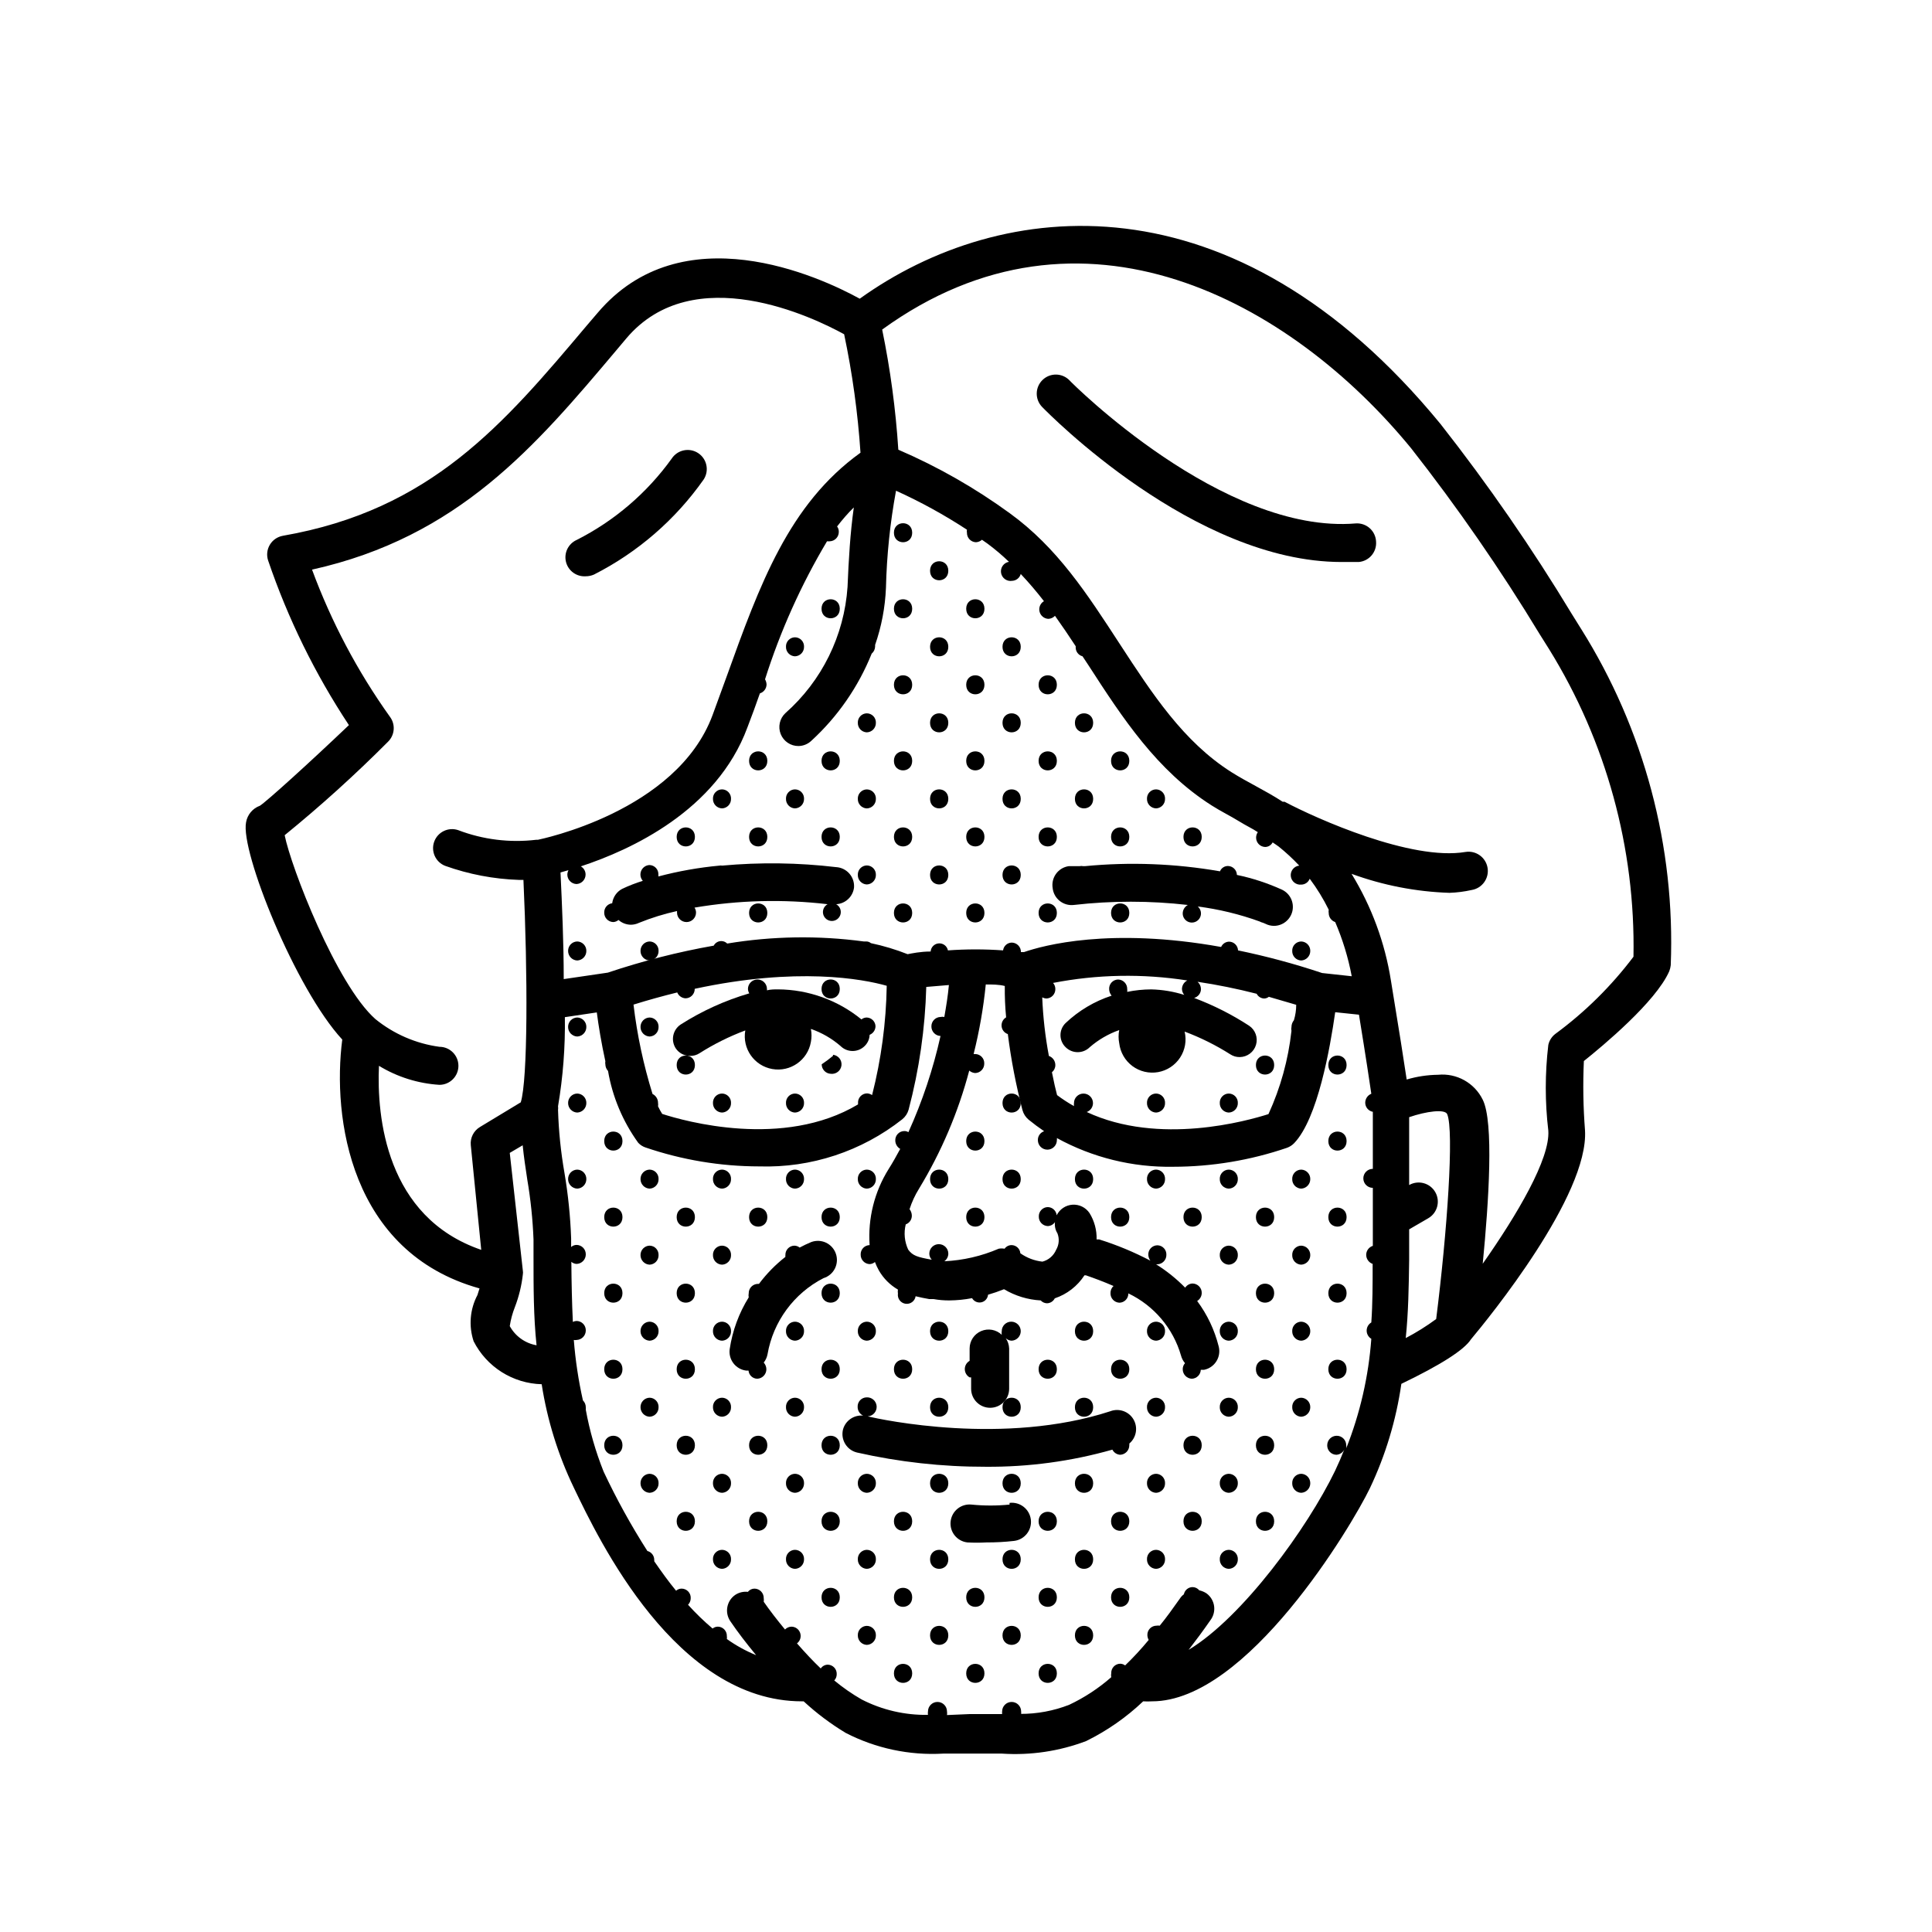 <?xml version="1.0" encoding="UTF-8"?>
<!-- Uploaded to: ICON Repo, www.svgrepo.com, Generator: ICON Repo Mixer Tools -->
<svg fill="#000000" width="800px" height="800px" version="1.1" viewBox="144 144 512 512" xmlns="http://www.w3.org/2000/svg">
 <g>
  <path d="m488.82 398.54c1.352-0.055 2.418-1.168 2.418-2.519 0.012-0.656-0.234-1.289-0.688-1.762-0.453-0.473-1.074-0.746-1.73-0.758-0.652 0.012-1.27 0.285-1.715 0.762-0.445 0.473-0.68 1.105-0.652 1.758-0.031 1.344 1.023 2.465 2.367 2.519z"/>
  <path d="m500.86 426.25c0 3.359-4.836 3.359-4.836 0s4.836-3.359 4.836 0"/>
  <path d="m500.86 446.4c0 3.359-4.836 3.359-4.836 0 0-3.359 4.836-3.359 4.836 0"/>
  <path d="m488.82 459c1.352-0.055 2.418-1.168 2.418-2.519 0.012-0.656-0.234-1.289-0.688-1.762s-1.074-0.746-1.73-0.758c-0.652 0.012-1.27 0.285-1.715 0.762-0.445 0.473-0.68 1.105-0.652 1.758-0.031 1.344 1.023 2.465 2.367 2.519z"/>
  <path d="m500.86 466.55c0 3.359-4.836 3.359-4.836 0s4.836-3.359 4.836 0"/>
  <path d="m488.82 479.15c1.352-0.055 2.418-1.168 2.418-2.519 0.012-0.656-0.234-1.289-0.688-1.762-0.453-0.473-1.074-0.746-1.73-0.758-0.652 0.012-1.27 0.285-1.715 0.762-0.445 0.473-0.68 1.105-0.652 1.758-0.031 1.344 1.023 2.465 2.367 2.519z"/>
  <path d="m500.86 486.7c0 3.359-4.836 3.359-4.836 0s4.836-3.359 4.836 0"/>
  <path d="m488.82 499.3c1.352-0.055 2.418-1.168 2.418-2.519 0.012-0.656-0.234-1.289-0.688-1.762-0.453-0.473-1.074-0.746-1.73-0.758-0.652 0.012-1.27 0.285-1.715 0.762-0.445 0.473-0.68 1.105-0.652 1.758-0.031 1.344 1.023 2.465 2.367 2.519z"/>
  <path d="m500.86 506.86c0 3.359-4.836 3.359-4.836 0s4.836-3.359 4.836 0"/>
  <path d="m488.82 519.45c1.352-0.055 2.418-1.168 2.418-2.519 0.012-0.656-0.234-1.289-0.688-1.762s-1.074-0.746-1.73-0.758c-0.652 0.012-1.27 0.285-1.715 0.762-0.445 0.473-0.68 1.105-0.652 1.758-0.031 1.344 1.023 2.465 2.367 2.519z"/>
  <path d="m488.82 539.61c1.352-0.055 2.418-1.168 2.418-2.519 0.012-0.656-0.234-1.289-0.688-1.762-0.453-0.473-1.074-0.746-1.73-0.758-0.652 0.012-1.27 0.289-1.715 0.762-0.445 0.473-0.68 1.105-0.652 1.758-0.031 1.344 1.023 2.465 2.367 2.519z"/>
  <path d="m481.67 426.25c0 3.359-4.84 3.359-4.84 0s4.84-3.359 4.84 0"/>
  <path d="m469.62 433.8c-0.652 0.012-1.27 0.285-1.715 0.762-0.445 0.473-0.68 1.105-0.652 1.758-0.027 1.344 1.023 2.465 2.367 2.519 0.656-0.016 1.277-0.289 1.73-0.762 0.453-0.473 0.703-1.105 0.688-1.758 0.027-0.66-0.215-1.301-0.672-1.777-0.457-0.477-1.086-0.742-1.746-0.742z"/>
  <path d="m469.62 459c0.656-0.016 1.277-0.289 1.73-0.762s0.703-1.105 0.688-1.758c0.027-0.66-0.215-1.301-0.672-1.777-0.457-0.477-1.086-0.742-1.746-0.742-0.652 0.012-1.27 0.285-1.715 0.762-0.445 0.473-0.68 1.105-0.652 1.758-0.027 1.344 1.023 2.465 2.367 2.519z"/>
  <path d="m481.67 466.55c0 3.359-4.84 3.359-4.84 0s4.84-3.359 4.84 0"/>
  <path d="m469.62 479.15c0.656-0.016 1.277-0.289 1.73-0.762 0.453-0.473 0.703-1.105 0.688-1.758 0.027-0.66-0.215-1.301-0.672-1.777-0.457-0.477-1.086-0.742-1.746-0.742-0.652 0.012-1.27 0.285-1.715 0.762-0.445 0.473-0.68 1.105-0.652 1.758-0.027 1.344 1.023 2.465 2.367 2.519z"/>
  <path d="m481.67 486.7c0 3.359-4.84 3.359-4.84 0s4.84-3.359 4.84 0"/>
  <path d="m469.62 499.3c0.656-0.016 1.277-0.289 1.73-0.762 0.453-0.469 0.703-1.105 0.688-1.758 0.027-0.66-0.215-1.301-0.672-1.777-0.457-0.477-1.086-0.742-1.746-0.742-0.652 0.012-1.27 0.285-1.715 0.762-0.445 0.473-0.68 1.105-0.652 1.758-0.027 1.344 1.023 2.465 2.367 2.519z"/>
  <path d="m481.67 506.86c0 3.359-4.84 3.359-4.84 0s4.84-3.359 4.84 0"/>
  <path d="m469.62 519.45c0.656-0.016 1.277-0.289 1.73-0.762 0.453-0.469 0.703-1.105 0.688-1.758 0.027-0.66-0.215-1.301-0.672-1.777-0.457-0.473-1.086-0.742-1.746-0.742-0.652 0.012-1.27 0.285-1.715 0.762-0.445 0.473-0.68 1.105-0.652 1.758-0.027 1.344 1.023 2.465 2.367 2.519z"/>
  <path d="m481.67 527.01c0 3.359-4.84 3.359-4.84 0 0-3.359 4.84-3.359 4.84 0"/>
  <path d="m469.62 539.61c0.656-0.016 1.277-0.289 1.73-0.762 0.453-0.469 0.703-1.105 0.688-1.758 0.027-0.66-0.215-1.301-0.672-1.777-0.457-0.473-1.086-0.742-1.746-0.742-0.652 0.012-1.27 0.289-1.715 0.762-0.445 0.473-0.68 1.105-0.652 1.758-0.027 1.344 1.023 2.465 2.367 2.519z"/>
  <path d="m481.67 547.16c0 3.359-4.84 3.359-4.84 0s4.84-3.359 4.84 0"/>
  <path d="m469.62 559.76c0.656-0.016 1.277-0.289 1.73-0.762 0.453-0.469 0.703-1.105 0.688-1.758 0.027-0.66-0.215-1.301-0.672-1.777-0.457-0.473-1.086-0.742-1.746-0.742-0.652 0.012-1.27 0.289-1.715 0.762-0.445 0.473-0.68 1.105-0.652 1.758-0.027 1.344 1.023 2.465 2.367 2.519z"/>
  <path d="m462.47 365.79c0 3.359-4.84 3.359-4.84 0 0-3.359 4.84-3.359 4.84 0"/>
  <path d="m450.38 433.8c-0.66 0-1.289 0.266-1.746 0.742-0.457 0.477-0.699 1.117-0.672 1.777-0.012 0.652 0.234 1.285 0.688 1.758 0.453 0.473 1.078 0.746 1.73 0.762 1.344-0.055 2.398-1.176 2.367-2.519 0.027-0.652-0.207-1.285-0.652-1.758-0.445-0.477-1.062-0.75-1.715-0.762z"/>
  <path d="m450.38 453.96c-0.66 0-1.289 0.266-1.746 0.742-0.457 0.477-0.699 1.117-0.672 1.777-0.012 0.652 0.234 1.285 0.688 1.758 0.453 0.473 1.078 0.746 1.73 0.762 1.344-0.055 2.398-1.176 2.367-2.519 0.027-0.652-0.207-1.285-0.652-1.758-0.445-0.477-1.062-0.75-1.715-0.762z"/>
  <path d="m462.47 466.55c0 3.359-4.84 3.359-4.84 0s4.84-3.359 4.84 0"/>
  <path d="m450.38 499.3c1.344-0.055 2.398-1.176 2.367-2.519 0.027-0.652-0.207-1.285-0.652-1.758-0.445-0.477-1.062-0.75-1.715-0.762-0.66 0-1.289 0.266-1.746 0.742-0.457 0.477-0.699 1.117-0.672 1.777-0.012 0.652 0.234 1.289 0.688 1.758 0.453 0.473 1.078 0.746 1.73 0.762z"/>
  <path d="m450.38 519.45c1.344-0.055 2.398-1.176 2.367-2.519 0.027-0.652-0.207-1.285-0.652-1.758-0.445-0.477-1.062-0.75-1.715-0.762-0.66 0-1.289 0.27-1.746 0.742-0.457 0.477-0.699 1.117-0.672 1.777-0.012 0.652 0.234 1.289 0.688 1.758 0.453 0.473 1.078 0.746 1.73 0.762z"/>
  <path d="m462.47 527.01c0 3.359-4.84 3.359-4.84 0 0-3.359 4.84-3.359 4.84 0"/>
  <path d="m450.38 539.61c1.344-0.055 2.398-1.176 2.367-2.519 0.027-0.652-0.207-1.285-0.652-1.758s-1.062-0.75-1.715-0.762c-0.66 0-1.289 0.27-1.746 0.742-0.457 0.477-0.699 1.117-0.672 1.777-0.012 0.652 0.234 1.289 0.688 1.758 0.453 0.473 1.078 0.746 1.73 0.762z"/>
  <path d="m462.47 547.16c0 3.359-4.84 3.359-4.84 0s4.84-3.359 4.84 0"/>
  <path d="m450.38 559.76c1.344-0.055 2.398-1.176 2.367-2.519 0.027-0.652-0.207-1.285-0.652-1.758-0.445-0.473-1.062-0.75-1.715-0.762-0.66 0-1.289 0.27-1.746 0.742-0.457 0.477-0.699 1.117-0.672 1.777-0.012 0.652 0.234 1.289 0.688 1.758 0.453 0.473 1.078 0.746 1.73 0.762z"/>
  <path d="m443.28 345.64c0 3.359-4.84 3.359-4.84 0s4.84-3.359 4.84 0"/>
  <path d="m443.28 365.79c0 3.359-4.84 3.359-4.84 0 0-3.359 4.84-3.359 4.84 0"/>
  <path d="m450.38 358.23c1.344-0.055 2.398-1.176 2.367-2.519 0.027-0.652-0.207-1.285-0.652-1.758-0.445-0.477-1.062-0.75-1.715-0.762-0.66 0-1.289 0.266-1.746 0.742-0.457 0.477-0.699 1.117-0.672 1.777-0.012 0.652 0.234 1.285 0.688 1.758 0.453 0.473 1.078 0.746 1.73 0.762z"/>
  <path d="m443.28 385.94c0 3.359-4.84 3.359-4.84 0s4.84-3.359 4.84 0"/>
  <path d="m433.7 456.48c0 3.359-4.836 3.359-4.836 0 0-3.359 4.836-3.359 4.836 0"/>
  <path d="m443.28 466.55c0 3.359-4.84 3.359-4.84 0s4.84-3.359 4.84 0"/>
  <path d="m433.7 496.78c0 3.359-4.836 3.359-4.836 0s4.836-3.359 4.836 0"/>
  <path d="m443.28 506.86c0 3.359-4.84 3.359-4.84 0s4.84-3.359 4.84 0"/>
  <path d="m433.7 516.93c0 3.359-4.836 3.359-4.836 0s4.836-3.359 4.836 0"/>
  <path d="m440.86 529.53c1.352-0.055 2.418-1.164 2.418-2.519 0.023-0.148 0.023-0.301 0-0.453 1.883-1.582 2.348-4.293 1.102-6.414-1.246-2.117-3.844-3.027-6.141-2.148-28.113 9.168-60.457 2.266-64.285 1.359 1.391-0.086 2.449-1.281 2.367-2.672-0.086-1.391-1.281-2.449-2.672-2.367-0.648 0.012-1.266 0.289-1.715 0.762-0.445 0.473-0.68 1.109-0.652 1.758-0.012 0.992 0.559 1.902 1.461 2.316-2.438-0.234-4.691 1.316-5.34 3.68-0.664 2.699 0.98 5.426 3.676 6.094 11.211 2.539 22.668 3.805 34.16 3.781 11.344 0.086 22.641-1.438 33.555-4.535 0.395 0.789 1.184 1.309 2.066 1.359z"/>
  <path d="m433.7 537.09c0 3.359-4.836 3.359-4.836 0 0-3.359 4.836-3.359 4.836 0"/>
  <path d="m443.28 547.16c0 3.359-4.84 3.359-4.84 0s4.84-3.359 4.84 0"/>
  <path d="m433.7 557.24c0 3.359-4.836 3.359-4.836 0s4.836-3.359 4.836 0"/>
  <path d="m443.28 567.31c0 3.359-4.84 3.359-4.84 0s4.84-3.359 4.84 0"/>
  <path d="m433.7 577.39c0 3.359-4.836 3.359-4.836 0s4.836-3.359 4.836 0"/>
  <path d="m414.51 315.41c0 3.359-4.836 3.359-4.836 0s4.836-3.359 4.836 0"/>
  <path d="m424.08 325.48c0 3.359-4.84 3.359-4.84 0s4.84-3.359 4.84 0"/>
  <path d="m414.51 335.56c0 3.359-4.836 3.359-4.836 0s4.836-3.359 4.836 0"/>
  <path d="m424.08 345.64c0 3.359-4.84 3.359-4.84 0s4.84-3.359 4.84 0"/>
  <path d="m414.51 355.71c0 3.359-4.836 3.359-4.836 0s4.836-3.359 4.836 0"/>
  <path d="m433.7 335.56c0 3.359-4.836 3.359-4.836 0s4.836-3.359 4.836 0"/>
  <path d="m424.08 365.79c0 3.359-4.84 3.359-4.84 0 0-3.359 4.84-3.359 4.84 0"/>
  <path d="m414.51 375.87c0 3.359-4.836 3.359-4.836 0 0-3.359 4.836-3.359 4.836 0"/>
  <path d="m433.7 355.71c0 3.359-4.836 3.359-4.836 0s4.836-3.359 4.836 0"/>
  <path d="m424.08 385.94c0 3.359-4.84 3.359-4.84 0s4.84-3.359 4.84 0"/>
  <path d="m414.51 436.32c0 3.359-4.836 3.359-4.836 0s4.836-3.359 4.836 0"/>
  <path d="m414.51 456.48c0 3.359-4.836 3.359-4.836 0 0-3.359 4.836-3.359 4.836 0"/>
  <path d="m424.08 506.86c0 3.359-4.84 3.359-4.84 0s4.84-3.359 4.84 0"/>
  <path d="m414.51 516.93c0 3.359-4.836 3.359-4.836 0s4.836-3.359 4.836 0"/>
  <path d="m414.51 537.09c0 3.359-4.836 3.359-4.836 0 0-3.359 4.836-3.359 4.836 0"/>
  <path d="m424.08 547.16c0 3.359-4.84 3.359-4.84 0s4.84-3.359 4.84 0"/>
  <path d="m414.51 557.24c0 3.359-4.836 3.359-4.836 0s4.836-3.359 4.836 0"/>
  <path d="m424.08 567.31c0 3.359-4.84 3.359-4.84 0s4.84-3.359 4.84 0"/>
  <path d="m414.51 577.39c0 3.359-4.836 3.359-4.836 0s4.836-3.359 4.836 0"/>
  <path d="m424.08 587.46c0 3.359-4.84 3.359-4.84 0s4.84-3.359 4.84 0"/>
  <path d="m395.31 295.26c0 3.359-4.836 3.359-4.836 0 0-3.359 4.836-3.359 4.836 0"/>
  <path d="m404.89 305.33c0 3.359-4.836 3.359-4.836 0s4.836-3.359 4.836 0"/>
  <path d="m395.31 315.41c0 3.359-4.836 3.359-4.836 0s4.836-3.359 4.836 0"/>
  <path d="m404.89 325.48c0 3.359-4.836 3.359-4.836 0s4.836-3.359 4.836 0"/>
  <path d="m395.31 335.56c0 3.359-4.836 3.359-4.836 0s4.836-3.359 4.836 0"/>
  <path d="m404.89 345.64c0 3.359-4.836 3.359-4.836 0s4.836-3.359 4.836 0"/>
  <path d="m395.31 355.71c0 3.359-4.836 3.359-4.836 0s4.836-3.359 4.836 0"/>
  <path d="m404.89 365.79c0 3.359-4.836 3.359-4.836 0 0-3.359 4.836-3.359 4.836 0"/>
  <path d="m395.31 375.87c0 3.359-4.836 3.359-4.836 0 0-3.359 4.836-3.359 4.836 0"/>
  <path d="m404.89 385.94c0 3.359-4.836 3.359-4.836 0s4.836-3.359 4.836 0"/>
  <path d="m404.89 446.4c0 3.359-4.836 3.359-4.836 0 0-3.359 4.836-3.359 4.836 0"/>
  <path d="m395.31 456.48c0 3.359-4.836 3.359-4.836 0 0-3.359 4.836-3.359 4.836 0"/>
  <path d="m404.89 466.55c0 3.359-4.836 3.359-4.836 0s4.836-3.359 4.836 0"/>
  <path d="m395.31 496.78c0 3.359-4.836 3.359-4.836 0s4.836-3.359 4.836 0"/>
  <path d="m401.36 509.02v3.023c0 2.781 2.254 5.035 5.039 5.035 2.781 0 5.035-2.254 5.035-5.035v-10.684c-0.031-0.973-0.348-1.918-0.906-2.719 0.43 0.395 0.98 0.629 1.562 0.656 1.352-0.055 2.418-1.168 2.418-2.519 0-1.391-1.129-2.519-2.519-2.519s-2.519 1.129-2.519 2.519c-0.047 0.316-0.047 0.641 0 0.957-1.457-1.391-3.598-1.777-5.449-0.988-1.852 0.789-3.055 2.602-3.062 4.613v3.277c-0.789 0.445-1.277 1.285-1.277 2.191s0.488 1.742 1.277 2.191z"/>
  <path d="m395.31 516.93c0 3.359-4.836 3.359-4.836 0s4.836-3.359 4.836 0"/>
  <path d="m395.31 537.09c0 3.359-4.836 3.359-4.836 0 0-3.359 4.836-3.359 4.836 0"/>
  <path d="m395.31 557.24c0 3.359-4.836 3.359-4.836 0s4.836-3.359 4.836 0"/>
  <path d="m404.89 567.31c0 3.359-4.836 3.359-4.836 0s4.836-3.359 4.836 0"/>
  <path d="m395.31 577.39c0 3.359-4.836 3.359-4.836 0s4.836-3.359 4.836 0"/>
  <path d="m404.89 587.46c0 3.359-4.836 3.359-4.836 0s4.836-3.359 4.836 0"/>
  <path d="m385.74 285.18c0 3.359-4.84 3.359-4.84 0 0-3.359 4.84-3.359 4.84 0"/>
  <path d="m385.74 305.33c0 3.359-4.84 3.359-4.84 0s4.84-3.359 4.84 0"/>
  <path d="m385.74 325.48c0 3.359-4.84 3.359-4.84 0s4.84-3.359 4.84 0"/>
  <path d="m373.7 333.04c-0.648 0.012-1.27 0.285-1.715 0.762-0.445 0.473-0.68 1.105-0.652 1.758-0.027 1.344 1.023 2.465 2.367 2.519 0.656-0.016 1.277-0.289 1.73-0.762 0.453-0.473 0.703-1.105 0.688-1.758 0.027-0.66-0.215-1.301-0.672-1.777-0.457-0.477-1.086-0.742-1.746-0.742z"/>
  <path d="m385.74 345.64c0 3.359-4.84 3.359-4.84 0s4.84-3.359 4.84 0"/>
  <path d="m373.7 353.2c-0.648 0.012-1.27 0.285-1.715 0.762-0.445 0.473-0.68 1.105-0.652 1.758-0.027 1.344 1.023 2.465 2.367 2.519 0.656-0.016 1.277-0.289 1.73-0.762 0.453-0.473 0.703-1.105 0.688-1.758 0.027-0.66-0.215-1.301-0.672-1.777-0.457-0.477-1.086-0.742-1.746-0.742z"/>
  <path d="m385.74 365.79c0 3.359-4.84 3.359-4.84 0 0-3.359 4.84-3.359 4.84 0"/>
  <path d="m373.7 373.35c-0.648 0.012-1.27 0.285-1.715 0.762-0.445 0.473-0.68 1.105-0.652 1.758-0.027 1.344 1.023 2.465 2.367 2.519 0.656-0.016 1.277-0.289 1.73-0.762 0.453-0.473 0.703-1.105 0.688-1.758 0.027-0.66-0.215-1.301-0.672-1.777-0.457-0.477-1.086-0.742-1.746-0.742z"/>
  <path d="m385.74 385.94c0 3.359-4.84 3.359-4.84 0s4.84-3.359 4.84 0"/>
  <path d="m373.7 413.65c-0.512 0.004-1.012 0.18-1.41 0.504-6.246-5.106-14.051-7.914-22.117-7.961-0.957 0-1.914 0-2.922 0.25v0.004c0.016-0.117 0.016-0.238 0-0.355 0-1.391-1.129-2.519-2.519-2.519s-2.519 1.129-2.519 2.519c0.02 0.41 0.141 0.809 0.352 1.16-6.422 1.875-12.547 4.66-18.188 8.262-2.082 1.391-2.664 4.191-1.309 6.297 0.852 1.277 2.293 2.035 3.828 2.016 0.875 0.016 1.734-0.227 2.469-0.703 3.828-2.434 7.898-4.457 12.145-6.047-0.852 4.801 2.352 9.379 7.152 10.227 4.801 0.848 9.379-2.356 10.227-7.152 0.227-1.148 0.227-2.328 0-3.477 2.887 0.996 5.551 2.535 7.859 4.531 1.77 1.762 4.629 1.762 6.398 0 0.805-0.781 1.277-1.848 1.312-2.969 0.949-0.379 1.57-1.297 1.559-2.32-0.074-1.238-1.078-2.219-2.316-2.266z"/>
  <path d="m373.7 459c0.656-0.016 1.277-0.289 1.73-0.762 0.453-0.473 0.703-1.105 0.688-1.758 0.027-0.66-0.215-1.301-0.672-1.777-0.457-0.477-1.086-0.742-1.746-0.742-0.648 0.012-1.27 0.285-1.715 0.762-0.445 0.473-0.68 1.105-0.652 1.758-0.027 1.344 1.023 2.465 2.367 2.519z"/>
  <path d="m373.7 499.3c0.656-0.016 1.277-0.289 1.73-0.762 0.453-0.469 0.703-1.105 0.688-1.758 0.027-0.66-0.215-1.301-0.672-1.777-0.457-0.477-1.086-0.742-1.746-0.742-0.648 0.012-1.27 0.285-1.715 0.762-0.445 0.473-0.68 1.105-0.652 1.758-0.027 1.344 1.023 2.465 2.367 2.519z"/>
  <path d="m385.74 506.86c0 3.359-4.84 3.359-4.84 0s4.84-3.359 4.84 0"/>
  <path d="m373.7 534.57c-0.648 0.012-1.27 0.289-1.715 0.762s-0.68 1.105-0.652 1.758c-0.027 1.344 1.023 2.465 2.367 2.519 0.656-0.016 1.277-0.289 1.73-0.762 0.453-0.469 0.703-1.105 0.688-1.758 0.027-0.66-0.215-1.301-0.672-1.777-0.457-0.473-1.086-0.742-1.746-0.742z"/>
  <path d="m385.74 547.16c0 3.359-4.84 3.359-4.84 0s4.84-3.359 4.84 0"/>
  <path d="m373.7 554.72c-0.648 0.012-1.27 0.289-1.715 0.762-0.445 0.473-0.68 1.105-0.652 1.758-0.027 1.344 1.023 2.465 2.367 2.519 0.656-0.016 1.277-0.289 1.73-0.762 0.453-0.469 0.703-1.105 0.688-1.758 0.027-0.66-0.215-1.301-0.672-1.777-0.457-0.473-1.086-0.742-1.746-0.742z"/>
  <path d="m385.74 567.31c0 3.359-4.84 3.359-4.84 0s4.84-3.359 4.84 0"/>
  <path d="m373.7 574.87c-0.648 0.012-1.27 0.289-1.715 0.762-0.445 0.473-0.68 1.105-0.652 1.758-0.027 1.344 1.023 2.465 2.367 2.519 0.656-0.016 1.277-0.289 1.73-0.762 0.453-0.469 0.703-1.105 0.688-1.758 0.027-0.66-0.215-1.301-0.672-1.777-0.457-0.473-1.086-0.742-1.746-0.742z"/>
  <path d="m385.74 587.46c0 3.359-4.84 3.359-4.84 0s4.84-3.359 4.84 0"/>
  <path d="m366.55 305.33c0 3.359-4.836 3.359-4.836 0s4.836-3.359 4.836 0"/>
  <path d="m366.55 345.64c0 3.359-4.836 3.359-4.836 0s4.836-3.359 4.836 0"/>
  <path d="m366.55 365.79c0 3.359-4.836 3.359-4.836 0 0-3.359 4.836-3.359 4.836 0"/>
  <path d="m366.55 406.09c0 3.359-4.836 3.359-4.836 0s4.836-3.359 4.836 0"/>
  <path d="m364.73 423.83c-0.949 0.793-1.941 1.531-2.973 2.219 0 1.352 1.066 2.465 2.418 2.519 1.395 0.164 2.656-0.828 2.824-2.219 0.164-1.391-0.828-2.652-2.219-2.82z"/>
  <path d="m354.66 433.8c-0.652 0.012-1.27 0.285-1.715 0.762-0.445 0.473-0.68 1.105-0.652 1.758-0.031 1.344 1.023 2.465 2.367 2.519 0.652-0.016 1.277-0.289 1.73-0.762 0.453-0.473 0.699-1.105 0.688-1.758 0.027-0.66-0.215-1.301-0.672-1.777-0.457-0.477-1.086-0.742-1.746-0.742z"/>
  <path d="m354.66 459c0.652-0.016 1.277-0.289 1.73-0.762s0.699-1.105 0.688-1.758c0.027-0.66-0.215-1.301-0.672-1.777-0.457-0.477-1.086-0.742-1.746-0.742-0.652 0.012-1.27 0.285-1.715 0.762-0.445 0.473-0.68 1.105-0.652 1.758-0.031 1.344 1.023 2.465 2.367 2.519z"/>
  <path d="m366.55 466.55c0 3.359-4.836 3.359-4.836 0s4.836-3.359 4.836 0"/>
  <path d="m366.55 486.7c0 3.359-4.836 3.359-4.836 0s4.836-3.359 4.836 0"/>
  <path d="m354.66 494.26c-0.652 0.012-1.27 0.285-1.715 0.762-0.445 0.473-0.68 1.105-0.652 1.758-0.031 1.344 1.023 2.465 2.367 2.519 0.652-0.016 1.277-0.289 1.73-0.762 0.453-0.469 0.699-1.105 0.688-1.758 0.027-0.66-0.215-1.301-0.672-1.777-0.457-0.477-1.086-0.742-1.746-0.742z"/>
  <path d="m366.55 506.86c0 3.359-4.836 3.359-4.836 0s4.836-3.359 4.836 0"/>
  <path d="m354.66 514.41c-0.652 0.012-1.27 0.285-1.715 0.762-0.445 0.473-0.68 1.105-0.652 1.758-0.031 1.344 1.023 2.465 2.367 2.519 0.652-0.016 1.277-0.289 1.73-0.762 0.453-0.469 0.699-1.105 0.688-1.758 0.027-0.66-0.215-1.301-0.672-1.777-0.457-0.473-1.086-0.742-1.746-0.742z"/>
  <path d="m366.55 527.01c0 3.359-4.836 3.359-4.836 0 0-3.359 4.836-3.359 4.836 0"/>
  <path d="m354.66 534.57c-0.652 0.012-1.27 0.289-1.715 0.762-0.445 0.473-0.68 1.105-0.652 1.758-0.031 1.344 1.023 2.465 2.367 2.519 0.652-0.016 1.277-0.289 1.73-0.762 0.453-0.469 0.699-1.105 0.688-1.758 0.027-0.66-0.215-1.301-0.672-1.777-0.457-0.473-1.086-0.742-1.746-0.742z"/>
  <path d="m366.55 547.16c0 3.359-4.836 3.359-4.836 0s4.836-3.359 4.836 0"/>
  <path d="m354.66 554.72c-0.652 0.012-1.27 0.289-1.715 0.762-0.445 0.473-0.68 1.105-0.652 1.758-0.031 1.344 1.023 2.465 2.367 2.519 0.652-0.016 1.277-0.289 1.73-0.762 0.453-0.469 0.699-1.105 0.688-1.758 0.027-0.66-0.215-1.301-0.672-1.777-0.457-0.473-1.086-0.742-1.746-0.742z"/>
  <path d="m366.55 567.31c0 3.359-4.836 3.359-4.836 0s4.836-3.359 4.836 0"/>
  <path d="m354.66 317.93c0.652-0.016 1.277-0.289 1.73-0.762 0.453-0.473 0.699-1.105 0.688-1.758 0.027-0.66-0.215-1.301-0.672-1.777-0.457-0.477-1.086-0.742-1.746-0.742-0.652 0.012-1.27 0.285-1.715 0.762-0.445 0.473-0.68 1.105-0.652 1.758-0.031 1.344 1.023 2.465 2.367 2.519z"/>
  <path d="m347.35 345.64c0 3.359-4.836 3.359-4.836 0s4.836-3.359 4.836 0"/>
  <path d="m347.35 365.79c0 3.359-4.836 3.359-4.836 0 0-3.359 4.836-3.359 4.836 0"/>
  <path d="m354.66 358.23c0.652-0.016 1.277-0.289 1.73-0.762s0.699-1.105 0.688-1.758c0.027-0.66-0.215-1.301-0.672-1.777-0.457-0.477-1.086-0.742-1.746-0.742-0.652 0.012-1.27 0.285-1.715 0.762-0.445 0.473-0.68 1.105-0.652 1.758-0.031 1.344 1.023 2.465 2.367 2.519z"/>
  <path d="m347.35 385.94c0 3.359-4.836 3.359-4.836 0s4.836-3.359 4.836 0"/>
  <path d="m335.36 433.8c-0.66 0-1.289 0.266-1.746 0.742s-0.699 1.117-0.672 1.777c-0.012 0.652 0.234 1.285 0.688 1.758 0.453 0.473 1.074 0.746 1.73 0.762 1.344-0.055 2.398-1.176 2.367-2.519 0.027-0.652-0.207-1.285-0.652-1.758-0.445-0.477-1.062-0.75-1.715-0.762z"/>
  <path d="m335.36 459c1.344-0.055 2.398-1.176 2.367-2.519 0.027-0.652-0.207-1.285-0.652-1.758-0.445-0.477-1.062-0.75-1.715-0.762-0.66 0-1.289 0.266-1.746 0.742-0.457 0.477-0.699 1.117-0.672 1.777-0.012 0.652 0.234 1.285 0.688 1.758s1.074 0.746 1.73 0.762z"/>
  <path d="m347.35 466.55c0 3.359-4.836 3.359-4.836 0s4.836-3.359 4.836 0"/>
  <path d="m335.36 479.15c1.344-0.055 2.398-1.176 2.367-2.519 0.027-0.652-0.207-1.285-0.652-1.758-0.445-0.477-1.062-0.75-1.715-0.762-0.66 0-1.289 0.266-1.746 0.742-0.457 0.477-0.699 1.117-0.672 1.777-0.012 0.652 0.234 1.285 0.688 1.758 0.453 0.473 1.074 0.746 1.73 0.762z"/>
  <path d="m335.36 499.3c1.344-0.055 2.398-1.176 2.367-2.519 0.027-0.652-0.207-1.285-0.652-1.758-0.445-0.477-1.062-0.75-1.715-0.762-0.66 0-1.289 0.266-1.746 0.742-0.457 0.477-0.699 1.117-0.672 1.777-0.012 0.652 0.234 1.289 0.688 1.758 0.453 0.473 1.074 0.746 1.73 0.762z"/>
  <path d="m335.36 514.41c-0.66 0-1.289 0.27-1.746 0.742-0.457 0.477-0.699 1.117-0.672 1.777-0.012 0.652 0.234 1.289 0.688 1.758 0.453 0.473 1.074 0.746 1.73 0.762 1.344-0.055 2.398-1.176 2.367-2.519 0.027-0.652-0.207-1.285-0.652-1.758-0.445-0.477-1.062-0.75-1.715-0.762z"/>
  <path d="m347.35 527.01c0 3.359-4.836 3.359-4.836 0 0-3.359 4.836-3.359 4.836 0"/>
  <path d="m335.36 534.57c-0.66 0-1.289 0.27-1.746 0.742-0.457 0.477-0.699 1.117-0.672 1.777-0.012 0.652 0.234 1.289 0.688 1.758 0.453 0.473 1.074 0.746 1.73 0.762 1.344-0.055 2.398-1.176 2.367-2.519 0.027-0.652-0.207-1.285-0.652-1.758-0.445-0.473-1.062-0.75-1.715-0.762z"/>
  <path d="m347.35 547.16c0 3.359-4.836 3.359-4.836 0s4.836-3.359 4.836 0"/>
  <path d="m335.36 554.72c-0.66 0-1.289 0.27-1.746 0.742-0.457 0.477-0.699 1.117-0.672 1.777-0.012 0.652 0.234 1.289 0.688 1.758 0.453 0.473 1.074 0.746 1.73 0.762 1.344-0.055 2.398-1.176 2.367-2.519 0.027-0.652-0.207-1.285-0.652-1.758-0.445-0.473-1.062-0.75-1.715-0.762z"/>
  <path d="m328.16 365.79c0 3.359-4.836 3.359-4.836 0 0-3.359 4.836-3.359 4.836 0"/>
  <path d="m335.36 358.23c1.344-0.055 2.398-1.176 2.367-2.519 0.027-0.652-0.207-1.285-0.652-1.758-0.445-0.477-1.062-0.75-1.715-0.762-0.66 0-1.289 0.266-1.746 0.742s-0.699 1.117-0.672 1.777c-0.012 0.652 0.234 1.285 0.688 1.758s1.074 0.746 1.73 0.762z"/>
  <path d="m316.16 393.5c-0.652 0.012-1.277 0.285-1.73 0.758-0.453 0.473-0.699 1.105-0.688 1.762 0 1.352 1.066 2.465 2.418 2.519 1.344-0.055 2.398-1.176 2.367-2.519 0.027-0.652-0.207-1.285-0.652-1.758-0.445-0.477-1.062-0.75-1.715-0.762z"/>
  <path d="m316.16 413.65c-0.652 0.012-1.277 0.285-1.73 0.758s-0.699 1.105-0.688 1.762c0 1.352 1.066 2.465 2.418 2.519 1.344-0.055 2.398-1.176 2.367-2.519 0.027-0.652-0.207-1.285-0.652-1.758-0.445-0.477-1.062-0.75-1.715-0.762z"/>
  <path d="m328.16 426.25c0 3.359-4.836 3.359-4.836 0s4.836-3.359 4.836 0"/>
  <path d="m316.16 453.96c-0.652 0.012-1.277 0.285-1.73 0.758s-0.699 1.105-0.688 1.762c0 1.352 1.066 2.465 2.418 2.519 1.344-0.055 2.398-1.176 2.367-2.519 0.027-0.652-0.207-1.285-0.652-1.758-0.445-0.477-1.062-0.75-1.715-0.762z"/>
  <path d="m328.16 466.55c0 3.359-4.836 3.359-4.836 0s4.836-3.359 4.836 0"/>
  <path d="m316.16 474.11c-0.652 0.012-1.277 0.285-1.73 0.758-0.453 0.473-0.699 1.105-0.688 1.762 0 1.352 1.066 2.465 2.418 2.519 1.344-0.055 2.398-1.176 2.367-2.519 0.027-0.652-0.207-1.285-0.652-1.758-0.445-0.477-1.062-0.75-1.715-0.762z"/>
  <path d="m328.16 486.7c0 3.359-4.836 3.359-4.836 0s4.836-3.359 4.836 0"/>
  <path d="m316.16 494.26c-0.652 0.012-1.277 0.285-1.73 0.758-0.453 0.473-0.699 1.105-0.688 1.762 0 1.352 1.066 2.465 2.418 2.519 1.344-0.055 2.398-1.176 2.367-2.519 0.027-0.652-0.207-1.285-0.652-1.758-0.445-0.477-1.062-0.75-1.715-0.762z"/>
  <path d="m328.16 506.86c0 3.359-4.836 3.359-4.836 0s4.836-3.359 4.836 0"/>
  <path d="m316.16 514.41c-0.652 0.012-1.277 0.285-1.73 0.758s-0.699 1.105-0.688 1.762c0 1.352 1.066 2.465 2.418 2.519 1.344-0.055 2.398-1.176 2.367-2.519 0.027-0.652-0.207-1.285-0.652-1.758-0.445-0.477-1.062-0.75-1.715-0.762z"/>
  <path d="m328.16 527.01c0 3.359-4.836 3.359-4.836 0 0-3.359 4.836-3.359 4.836 0"/>
  <path d="m316.16 534.57c-0.652 0.012-1.277 0.285-1.73 0.758-0.453 0.473-0.699 1.105-0.688 1.762 0 1.352 1.066 2.465 2.418 2.519 1.344-0.055 2.398-1.176 2.367-2.519 0.027-0.652-0.207-1.285-0.652-1.758-0.445-0.473-1.062-0.75-1.715-0.762z"/>
  <path d="m328.16 547.16c0 3.359-4.836 3.359-4.836 0s4.836-3.359 4.836 0"/>
  <path d="m296.97 393.5c-0.652 0.012-1.277 0.285-1.73 0.758-0.453 0.473-0.699 1.105-0.688 1.762 0 1.352 1.066 2.465 2.418 2.519 1.352-0.055 2.422-1.168 2.418-2.519 0.016-0.656-0.234-1.289-0.688-1.762-0.453-0.473-1.074-0.746-1.73-0.758z"/>
  <path d="m296.97 413.65c-0.652 0.012-1.277 0.285-1.73 0.758s-0.699 1.105-0.688 1.762c0 1.352 1.066 2.465 2.418 2.519 1.352-0.055 2.422-1.168 2.418-2.519 0.016-0.656-0.234-1.289-0.688-1.762s-1.074-0.746-1.73-0.758z"/>
  <path d="m296.97 433.8c-0.652 0.012-1.277 0.285-1.73 0.758s-0.699 1.105-0.688 1.762c0 1.352 1.066 2.465 2.418 2.519 1.352-0.055 2.422-1.168 2.418-2.519 0.016-0.656-0.234-1.289-0.688-1.762s-1.074-0.746-1.73-0.758z"/>
  <path d="m308.96 446.4c0 3.359-4.836 3.359-4.836 0 0-3.359 4.836-3.359 4.836 0"/>
  <path d="m296.97 453.96c-0.652 0.012-1.277 0.285-1.73 0.758s-0.699 1.105-0.688 1.762c0 1.352 1.066 2.465 2.418 2.519 1.352-0.055 2.422-1.168 2.418-2.519 0.016-0.656-0.234-1.289-0.688-1.762s-1.074-0.746-1.73-0.758z"/>
  <path d="m308.96 466.55c0 3.359-4.836 3.359-4.836 0s4.836-3.359 4.836 0"/>
  <path d="m308.96 486.7c0 3.359-4.836 3.359-4.836 0s4.836-3.359 4.836 0"/>
  <path d="m308.96 506.86c0 3.359-4.836 3.359-4.836 0s4.836-3.359 4.836 0"/>
  <path d="m308.96 527.01c0 3.359-4.836 3.359-4.836 0 0-3.359 4.836-3.359 4.836 0"/>
  <path d="m365.59 373.8c-10.035-1.191-20.168-1.324-30.23-0.402-0.23-0.055-0.473-0.055-0.703 0-5.461 0.508-10.871 1.469-16.176 2.871v-0.504c0.027-0.648-0.207-1.285-0.652-1.758-0.445-0.473-1.062-0.75-1.715-0.762-0.965 0.047-1.816 0.645-2.195 1.539-0.375 0.891-0.207 1.918 0.434 2.644-1.859 0.578-3.68 1.285-5.441 2.113-1.465 0.762-2.461 2.191-2.672 3.828-1.234 0.156-2.148 1.227-2.113 2.469-0.031 1.348 1.023 2.465 2.367 2.519 0.52-0.02 1.016-0.215 1.41-0.555 0.906 0.801 2.066 1.246 3.273 1.262 0.75-0.004 1.492-0.176 2.168-0.504 3.266-1.324 6.637-2.367 10.074-3.125v0.402c0 1.395 1.129 2.519 2.519 2.519s2.519-1.125 2.519-2.519c0-0.465-0.141-0.922-0.402-1.309 11.652-1.98 23.527-2.285 35.266-0.906-0.949 0.52-1.426 1.613-1.16 2.664 0.266 1.047 1.211 1.781 2.293 1.781 1.086 0 2.027-0.734 2.297-1.781 0.266-1.051-0.211-2.144-1.16-2.664 2.43-0.125 4.422-1.969 4.734-4.383 0.109-1.355-0.328-2.695-1.223-3.719-0.891-1.023-2.156-1.645-3.512-1.723z"/>
  <path d="m422.97 379.39c0.152 1.328 0.824 2.543 1.875 3.375 1.051 0.832 2.387 1.211 3.719 1.059 10.043-1.148 20.184-1.148 30.227 0-0.836 0.445-1.359 1.316-1.359 2.266 0.004 0.824 0.43 1.586 1.129 2.027 0.695 0.438 1.566 0.492 2.312 0.145s1.266-1.055 1.375-1.871c0.105-0.816-0.207-1.633-0.836-2.164 5.602 0.719 11.109 2.055 16.422 3.981 0.234 0.137 0.492 0.238 0.758 0.301l0.754 0.301c0.688 0.352 1.445 0.543 2.219 0.555 2.352 0.012 4.398-1.609 4.93-3.902 0.527-2.289-0.598-4.644-2.715-5.668-3.836-1.754-7.859-3.07-11.988-3.93-0.027-1.297-1.074-2.344-2.371-2.367-0.926-0.008-1.766 0.551-2.113 1.41-11.828-2.059-23.875-2.519-35.82-1.363h-0.406c-0.332-0.074-0.676-0.074-1.008 0h-2.871c-1.344 0.199-2.551 0.93-3.348 2.031s-1.113 2.477-0.883 3.816z"/>
  <path d="m562.98 310.62-2.418-3.879c-10.566-17.484-22.191-34.312-34.812-50.379-54.914-66.957-116.48-60.055-153.91-33.203-10.73-5.894-47.156-22.672-69.527 3.828l-2.719 3.176c-22.168 26.301-41.312 48.969-80.609 55.82v0.004c-1.445 0.246-2.715 1.113-3.469 2.371-0.754 1.258-0.922 2.785-0.461 4.176 5.242 15.398 12.438 30.062 21.41 43.629-10.578 10.078-21.715 20.152-23.578 21.363-1.922 0.695-3.328 2.367-3.676 4.383-1.562 7.656 13.098 44.184 25.492 57.586-2.672 20.555 2.016 56.375 36.375 65.949l-0.555 1.762c-1.988 3.773-2.352 8.195-1.008 12.242 1.703 3.348 4.277 6.172 7.453 8.176 3.176 2.004 6.832 3.113 10.582 3.211 1.477 9.504 4.344 18.742 8.516 27.406 6.699 14.008 27.156 56.629 60.457 56.629h0.453c3.418 3.16 7.148 5.961 11.133 8.363 7.969 4.113 16.895 6.008 25.848 5.492h15.57-0.004c7.594 0.504 15.203-0.629 22.32-3.324 5.539-2.727 10.637-6.277 15.113-10.531 0.789 0.051 1.578 0.051 2.367 0 25.191 0 52.898-46.5 57.688-56.426 4.164-8.762 6.984-18.105 8.363-27.711 10.48-5.039 16.676-9.02 18.438-11.789 4.684-5.594 31.285-38.188 30.23-55.418-0.477-6.102-0.578-12.227-0.301-18.34 5.039-4.031 19.043-15.668 22.621-23.781v0.004c0.203-0.52 0.34-1.059 0.402-1.613 1.238-31.441-7.051-62.523-23.781-89.176zm-162.73-26.25v0.004c-0.051 0.266-0.051 0.539 0 0.805-0.027 1.344 1.023 2.465 2.367 2.519 0.598-0.023 1.168-0.254 1.613-0.656l1.512 1.059c1.98 1.473 3.867 3.074 5.641 4.785-1.391 0.238-2.324 1.559-2.09 2.949 0.238 1.391 1.559 2.328 2.949 2.09 1.066-0.047 1.984-0.781 2.266-1.812 2.168 2.297 4.219 4.703 6.148 7.203-0.961 0.566-1.434 1.695-1.168 2.773 0.27 1.082 1.215 1.859 2.324 1.914 0.672-0.023 1.309-0.312 1.766-0.809 1.863 2.621 3.68 5.289 5.492 8.062v0.301h-0.004c-0.012 1.113 0.738 2.09 1.816 2.371l1.664 2.519c8.867 13.703 18.035 27.809 32.598 37.031 2.367 1.512 5.039 2.82 7.152 4.133 2.117 1.309 3.527 1.914 5.039 2.922l-0.004-0.004c-0.281 0.414-0.441 0.906-0.453 1.41-0.012 0.656 0.234 1.289 0.688 1.762s1.078 0.742 1.73 0.758c0.828-0.016 1.582-0.48 1.965-1.211 0.555 0.402 1.109 0.707 1.613 1.109 1.93 1.551 3.746 3.234 5.441 5.039-1.391 0.152-2.394 1.402-2.242 2.797 0.152 1.391 1.406 2.394 2.797 2.238 0.988-0.016 1.867-0.637 2.215-1.559 1.93 2.574 3.617 5.324 5.039 8.211-0.051 0.301-0.051 0.605 0 0.906 0.008 1.074 0.695 2.023 1.715 2.367 1.984 4.613 3.453 9.426 4.383 14.359l-7.859-0.855c-7.297-2.441-14.734-4.441-22.27-5.996-0.055-1.277-1.09-2.293-2.367-2.316-0.922 0.02-1.746 0.57-2.117 1.41-29.422-5.289-47.156-0.402-52.246 1.359h-0.805c0.012-0.656-0.234-1.289-0.688-1.762s-1.074-0.742-1.73-0.758c-1.18 0.016-2.168 0.898-2.316 2.066-4.867-0.348-9.746-0.348-14.613 0-0.227-1.141-1.266-1.934-2.422-1.855-1.16 0.074-2.086 1-2.16 2.156-2.719 0-5.039 0.504-6.098 0.707-3.152-1.246-6.406-2.223-9.723-2.922-0.367-0.305-0.832-0.465-1.309-0.453h-0.605c-12.02-1.617-24.211-1.43-36.176 0.555-0.414-0.418-0.973-0.652-1.559-0.656-0.848-0.004-1.625 0.461-2.016 1.211-9.52 1.684-18.898 4.074-28.062 7.152l-11.688 1.715c0-9.773-0.453-19.801-0.855-28.266l2.117-0.605h-0.004c-0.184 0.359-0.285 0.758-0.301 1.16-0.004 1.352 1.066 2.465 2.418 2.519 1.352-0.055 2.418-1.168 2.418-2.519 0.004-0.898-0.477-1.727-1.262-2.168 13.199-4.332 35.973-14.762 44.133-36.777 1.176-3.055 2.285-6.078 3.324-9.07l0.004 0.004c1.035-0.328 1.746-1.281 1.762-2.371-0.027-0.477-0.164-0.941-0.402-1.359 4.051-12.781 9.559-25.055 16.426-36.574 0.25 0.023 0.504 0.023 0.754 0 1.344-0.055 2.394-1.176 2.367-2.519 0.012-0.508-0.148-1.004-0.453-1.41 1.41-1.812 2.871-3.527 4.434-5.039-0.957 6.801-1.359 13.703-1.664 21.059-0.875 12.883-6.793 24.902-16.473 33.453-1.516 1.418-2.004 3.617-1.238 5.543 0.77 1.926 2.641 3.188 4.715 3.172 1.281-0.016 2.504-0.523 3.426-1.41 6.981-6.402 12.438-14.285 15.969-23.074 0.566-0.477 0.895-1.176 0.91-1.914 0.02-0.133 0.02-0.27 0-0.402 1.691-4.871 2.66-9.965 2.871-15.117 0.207-8.637 1.098-17.246 2.668-25.742 6.523 2.953 12.805 6.406 18.793 10.328zm79.906 154.88c-5.543 1.762-28.969 8.414-48.164-0.555 0.996-0.359 1.66-1.309 1.66-2.367 0-1.391-1.129-2.519-2.519-2.519-1.391 0-2.519 1.129-2.519 2.519-0.027 0.266-0.027 0.535 0 0.805-1.555-0.875-3.055-1.848-4.481-2.922-0.352-1.309-0.855-3.477-1.359-6.047h-0.004c0.574-0.469 0.91-1.172 0.906-1.914 0-1.086-0.688-2.055-1.711-2.418-0.965-5.121-1.555-10.309-1.762-15.516 0.328 0.168 0.688 0.27 1.055 0.301 0.656-0.012 1.277-0.285 1.734-0.758 0.453-0.473 0.699-1.105 0.684-1.762 0.004-0.594-0.211-1.168-0.602-1.613 11.727-2.277 23.762-2.496 35.566-0.652-0.855 0.434-1.398 1.305-1.41 2.266 0.02 0.574 0.23 1.125 0.605 1.562-2.84-0.898-5.789-1.391-8.766-1.461-2.133 0.008-4.258 0.227-6.348 0.656 0.023-0.254 0.023-0.504 0-0.758 0.012-0.652-0.234-1.289-0.688-1.758-0.453-0.473-1.078-0.746-1.73-0.762-0.652 0.016-1.27 0.289-1.715 0.762-0.445 0.477-0.684 1.109-0.656 1.758 0.004 0.648 0.234 1.273 0.656 1.766-4.551 1.484-8.715 3.965-12.191 7.254-0.871 0.836-1.363 1.992-1.363 3.199s0.492 2.363 1.363 3.199c1.77 1.762 4.629 1.762 6.398 0 2.297-1.988 4.945-3.527 7.809-4.535-0.227 1.148-0.227 2.328 0 3.477 0.281 2.414 1.543 4.606 3.492 6.059 1.949 1.449 4.414 2.031 6.805 1.609 2.394-0.426 4.504-1.82 5.836-3.852 1.332-2.035 1.766-4.527 1.199-6.891 4.246 1.59 8.312 3.617 12.141 6.047 0.734 0.477 1.594 0.723 2.469 0.707 1.992-0.02 3.742-1.336 4.309-3.246 0.566-1.91-0.18-3.969-1.84-5.07-4.57-2.977-9.453-5.441-14.559-7.356 1.066-0.293 1.809-1.258 1.812-2.367-0.012-0.738-0.344-1.438-0.906-1.914 5.273 0.793 10.504 1.852 15.668 3.176 0.391 0.758 1.164 1.242 2.016 1.258 0.441-0.02 0.863-0.18 1.207-0.453l7.254 2.117c0 1.379-0.203 2.738-0.605 4.082l0.004-0.004c-0.422 0.512-0.652 1.152-0.656 1.816-0.074 0.332-0.074 0.676 0 1.008-0.84 7.633-2.894 15.082-6.094 22.066zm-105.04-5.039h-0.004c-0.398-0.277-0.871-0.434-1.359-0.453-0.652 0.012-1.27 0.289-1.715 0.762-0.445 0.473-0.68 1.105-0.652 1.758v0.402c-19.801 11.84-45.996 4.434-51.891 2.519h-0.004c-0.41-0.648-0.781-1.32-1.105-2.016 0.047-0.301 0.047-0.605 0-0.906 0.004-1.004-0.562-1.926-1.461-2.367-2.398-7.723-4.086-15.652-5.039-23.68 4.031-1.258 7.91-2.316 11.586-3.223v-0.004c0.371 0.91 1.238 1.52 2.219 1.562 0.652-0.012 1.277-0.285 1.73-0.758 0.453-0.473 0.699-1.105 0.688-1.762 27.105-5.844 44.488-2.621 50.883-0.805-0.16 9.773-1.461 19.496-3.879 28.969zm-130.69-7.758c4.852 2.957 10.352 4.684 16.02 5.039 2.785 0 5.039-2.258 5.039-5.039s-2.254-5.039-5.039-5.039c-6.227-0.848-12.098-3.394-16.977-7.356-10.328-9.168-22.371-40.305-24.031-48.719 9.543-7.766 18.672-16.02 27.355-24.738 1.852-1.777 2.07-4.664 0.504-6.699-8.566-12.008-15.496-25.105-20.605-38.945 38.895-8.664 59.199-32.695 80.609-58.09l2.672-3.176c17.785-21.059 49.777-5.492 57.738-1.109l-0.004 0.004c2.18 10.348 3.625 20.836 4.332 31.387-18.992 13.652-26.703 34.914-35.52 59.449l-3.68 10.078c-9.523 25.695-45.898 32.949-46.301 33.051h-0.453 0.004c-7.008 0.836-14.113-0.047-20.707-2.57-2.586-0.855-5.387 0.504-6.316 3.07-0.926 2.562 0.355 5.402 2.891 6.402 6.269 2.242 12.848 3.5 19.5 3.727h1.258c1.16 25.191 1.16 52.898-0.707 58.945l-10.832 6.551h0.004c-1.66 0.996-2.602 2.859-2.418 4.785l2.769 27.762c-25.293-8.668-27.711-35.32-27.105-48.77zm34.664 68.973c0.262-1.727 0.719-3.418 1.359-5.039 1.07-2.789 1.781-5.699 2.113-8.668 0.055-0.316 0.055-0.641 0-0.957l-3.473-31.234 3.426-2.016c0.301 3.023 0.754 6.047 1.211 9.02h-0.004c0.902 5.281 1.457 10.613 1.664 15.969v4.535c0 8.113 0 15.871 0.805 23.477-3.019-0.527-5.633-2.398-7.102-5.086zm135.52 102.78v-0.004c0.023-0.215 0.023-0.434 0-0.652 0-1.391-1.129-2.519-2.519-2.519s-2.519 1.129-2.519 2.519c-0.023 0.234-0.023 0.469 0 0.703h-8.719l-5.891 0.254c0.051-0.316 0.051-0.641 0-0.957 0-1.391-1.129-2.519-2.519-2.519s-2.519 1.129-2.519 2.519c-0.051 0.301-0.051 0.605 0 0.906-6.106 0.109-12.148-1.293-17.582-4.082-2.559-1.469-4.984-3.156-7.254-5.035 0.426-0.449 0.66-1.047 0.652-1.664 0.027-0.652-0.207-1.285-0.652-1.758-0.445-0.473-1.062-0.75-1.715-0.762-0.75 0.008-1.445 0.383-1.863 1.008-2.066-1.965-4.133-4.18-6.297-6.648v-0.004c0.836-0.637 1.18-1.734 0.848-2.734-0.328-1.004-1.258-1.684-2.309-1.695-0.648 0.016-1.266 0.285-1.715 0.754-2.168-2.621-4.031-5.039-5.644-7.356h0.004c0.047-0.316 0.047-0.641 0-0.957 0.012-0.656-0.234-1.289-0.688-1.762s-1.078-0.746-1.73-0.758c-0.691-0.012-1.348 0.305-1.766 0.855-1.184-0.137-2.379 0.148-3.375 0.809-2.266 1.566-2.848 4.664-1.309 6.949 1.914 2.82 4.18 5.793 6.852 9.02-2.746-1.121-5.348-2.559-7.758-4.281 0.047-0.25 0.047-0.508 0-0.758 0.027-0.648-0.211-1.281-0.656-1.758-0.445-0.473-1.062-0.746-1.715-0.758-0.512 0-1.008 0.18-1.41 0.5-2.301-1.953-4.473-4.055-6.5-6.297 0.457-0.473 0.711-1.105 0.707-1.762 0.027-0.66-0.215-1.301-0.672-1.777-0.457-0.473-1.086-0.742-1.746-0.742-0.539 0-1.059 0.199-1.461 0.555-1.965-2.367-3.879-5.039-5.793-7.809 0.023-0.102 0.023-0.203 0-0.305 0.035-1.129-0.719-2.133-1.816-2.418-4.309-6.746-8.18-13.762-11.586-21.008-2.121-5.305-3.711-10.805-4.734-16.426 0.023-0.215 0.023-0.434 0-0.652 0.004-0.684-0.27-1.336-0.758-1.816-1.184-5.273-1.992-10.629-2.418-16.02 0.25 0.047 0.508 0.047 0.754 0 1.355-0.055 2.422-1.168 2.422-2.519 0.012-0.652-0.234-1.289-0.688-1.762-0.453-0.469-1.078-0.742-1.734-0.758-0.348 0.008-0.691 0.094-1.004 0.254-0.25-5.039-0.352-10.379-0.402-15.922h-0.004c0.395 0.34 0.895 0.535 1.41 0.555 1.355-0.055 2.422-1.168 2.422-2.519 0.012-0.652-0.234-1.289-0.688-1.762-0.453-0.469-1.078-0.742-1.734-0.758-0.535 0.004-1.055 0.199-1.461 0.555v-2.266c-0.203-5.809-0.793-11.602-1.762-17.332-0.969-5.527-1.543-11.117-1.711-16.727 0.047-0.316 0.047-0.641 0-0.957 1.324-7.805 1.93-15.715 1.812-23.629l8.465-1.258c0.453 3.527 1.211 8.16 2.266 12.949v-0.004c-0.055 0.266-0.055 0.543 0 0.809 0.012 0.652 0.262 1.281 0.707 1.762 1.18 6.879 3.918 13.391 8.008 19.043 0.516 0.551 1.152 0.965 1.863 1.211 9.734 3.328 19.945 5.031 30.23 5.039 13.707 0.422 27.121-4 37.887-12.496 0.797-0.648 1.379-1.527 1.664-2.519 2.809-10.633 4.383-21.551 4.684-32.547l5.996-0.504c-0.25 2.769-0.707 5.594-1.211 8.465-0.332-0.074-0.676-0.074-1.008 0-0.652 0.016-1.277 0.285-1.73 0.758-0.453 0.473-0.699 1.105-0.688 1.762 0 1.352 1.066 2.465 2.418 2.519-1.953 8.766-4.805 17.309-8.512 25.492-0.316-0.199-0.684-0.305-1.059-0.301-0.66 0-1.289 0.266-1.746 0.742-0.457 0.477-0.699 1.117-0.672 1.777 0.016 0.914 0.516 1.758 1.309 2.215-1.008 1.863-2.016 3.68-3.074 5.34-3.762 6.019-5.523 13.074-5.035 20.152-0.652 0.016-1.27 0.289-1.715 0.762-0.445 0.473-0.684 1.109-0.656 1.758-0.027 1.344 1.027 2.465 2.371 2.519 0.516-0.023 1.016-0.219 1.41-0.555 0.301 0.777 0.652 1.535 1.059 2.266 1.211 2.09 2.945 3.828 5.035 5.039-0.055 0.352-0.055 0.707 0 1.059-0.195 1.293 0.699 2.5 1.992 2.695s2.5-0.695 2.695-1.988c1.211 0.301 2.469 0.555 3.629 0.754h1.16-0.004c1.379 0.246 2.781 0.363 4.184 0.352 2.012-0.02 4.016-0.219 5.992-0.602 0.488 0.863 1.48 1.309 2.449 1.102 0.973-0.207 1.691-1.023 1.785-2.012 1.434-0.414 2.844-0.902 4.231-1.461 2.953 1.766 6.289 2.785 9.723 2.973 0.43 0.469 1.031 0.742 1.664 0.758 0.879-0.02 1.672-0.523 2.066-1.312 3.231-1.086 6-3.234 7.859-6.094h0.402c2.066 0.707 4.637 1.664 7.305 2.82-0.531 0.492-0.824 1.191-0.805 1.914-0.031 1.344 1.023 2.465 2.367 2.519 0.641-0.012 1.25-0.281 1.695-0.742 0.445-0.465 0.688-1.086 0.672-1.727 6.793 3.246 11.871 9.242 13.957 16.477 0.191 0.742 0.555 1.43 1.059 2.016-0.395 0.441-0.609 1.016-0.605 1.609 0 1.355 1.066 2.465 2.418 2.519 1.285-0.051 2.316-1.082 2.367-2.367h0.855c1.367-0.273 2.559-1.098 3.293-2.281 0.738-1.184 0.949-2.621 0.586-3.965-1.09-4.332-3.023-8.41-5.691-11.992 0.738-0.449 1.195-1.25 1.211-2.117 0.012-0.652-0.234-1.285-0.688-1.758-0.457-0.473-1.078-0.746-1.734-0.762-0.797 0.023-1.531 0.438-1.965 1.109-2.312-2.363-4.902-4.441-7.707-6.195h0.352c1.344-0.055 2.398-1.176 2.371-2.519 0.027-0.648-0.211-1.285-0.656-1.758-0.445-0.473-1.062-0.75-1.715-0.762-0.656 0-1.289 0.27-1.746 0.742-0.457 0.477-0.699 1.117-0.672 1.777 0.023 0.566 0.215 1.109 0.555 1.562-4.352-2.289-8.906-4.18-13.602-5.644h-0.656c0.07-2.449-0.578-4.863-1.863-6.953-0.996-1.5-2.719-2.356-4.519-2.242-1.797 0.113-3.398 1.184-4.195 2.797-0.129-1.215-1.145-2.144-2.367-2.164-0.652 0.012-1.27 0.285-1.715 0.762-0.445 0.473-0.684 1.105-0.656 1.758-0.027 1.344 1.027 2.461 2.371 2.516 0.77-0.027 1.48-0.418 1.914-1.055-0.137 1.035 0.094 2.086 0.652 2.973 0.562 1.438 0.43 3.051-0.352 4.383-0.66 1.543-2 2.699-3.629 3.121-2.102-0.23-4.113-0.992-5.844-2.215-0.102-1.211-1.102-2.144-2.316-2.168-0.742-0.004-1.438 0.355-1.863 0.957-0.516-0.098-1.047-0.098-1.562 0-4.562 1.969-9.445 3.094-14.41 3.324 0.656-0.465 1.047-1.211 1.059-2.012 0-1.395-1.129-2.519-2.519-2.519s-2.519 1.125-2.519 2.519c0.004 0.602 0.238 1.18 0.656 1.609-3.879-0.707-5.039-1.059-6.246-2.672v0.004c-0.98-2.094-1.211-4.461-0.656-6.703 0.98-0.344 1.629-1.277 1.613-2.316-0.008-0.621-0.219-1.223-0.605-1.711 0.613-1.91 1.461-3.738 2.519-5.441 5.91-9.738 10.391-20.273 13.301-31.289 0.434 0.383 0.984 0.613 1.562 0.656 0.652-0.012 1.277-0.285 1.73-0.758 0.453-0.473 0.699-1.105 0.688-1.762 0.027-0.66-0.215-1.301-0.672-1.773-0.457-0.477-1.09-0.746-1.746-0.746h-0.402c1.52-6.059 2.598-12.223 3.223-18.438 1.715 0 3.477 0 5.039 0.402-0.035 2.773 0.086 5.551 0.352 8.312-0.746 0.441-1.207 1.246-1.211 2.117-0.008 1.051 0.664 1.988 1.664 2.316 0.859 6.793 2.156 13.523 3.879 20.152 0.27 0.984 0.832 1.863 1.613 2.519 1.359 1.109 2.719 2.117 4.133 3.074-1.02 0.332-1.695 1.297-1.664 2.367 0 1.391 1.129 2.519 2.519 2.519s2.519-1.129 2.519-2.519c0.027-0.184 0.027-0.371 0-0.555 9.426 5.168 20.035 7.789 30.781 7.606 10.285-0.004 20.5-1.707 30.23-5.035 0.703-0.262 1.34-0.672 1.863-1.211 6.246-6.5 9.523-25.191 10.883-34.711l6.297 0.656c1.914 11.738 2.82 17.887 3.273 20.957-0.969 0.387-1.605 1.324-1.613 2.367 0.004 1.184 0.852 2.199 2.016 2.418v15.113c-1.391 0-2.519 1.129-2.519 2.519 0 1.391 1.129 2.519 2.519 2.519v12.543 2.824c-1.055 0.332-1.77 1.312-1.762 2.418 0.023 1.066 0.703 2.012 1.711 2.367 0 5.34 0 10.48-0.352 15.516-0.766 0.457-1.234 1.277-1.234 2.168s0.469 1.711 1.234 2.168c-0.727 9.953-2.973 19.738-6.648 29.02 0.051-0.266 0.051-0.543 0-0.809 0-1.391-1.129-2.519-2.519-2.519-1.391 0-2.519 1.129-2.519 2.519-0.016 0.656 0.234 1.289 0.688 1.762 0.453 0.473 1.074 0.746 1.73 0.758 0.91-0.043 1.727-0.586 2.117-1.41-0.754 1.914-1.562 3.777-2.469 5.691-7.305 15.113-24.484 38.793-38.793 47.41 1.914-2.469 3.828-5.039 5.742-7.809 0.832-1.074 1.195-2.441 1.008-3.789-0.191-1.348-0.918-2.562-2.016-3.367-0.582-0.383-1.234-0.652-1.914-0.805-0.434-0.531-1.078-0.844-1.766-0.855-1.129 0.004-2.098 0.805-2.316 1.914-0.398 0.289-0.738 0.648-1.008 1.059-1.812 2.57-3.578 5.039-5.391 7.254-0.281-0.051-0.574-0.051-0.855 0-0.66 0-1.289 0.27-1.746 0.742-0.457 0.477-0.699 1.117-0.672 1.777 0.016 0.441 0.137 0.875 0.352 1.258-1.953 2.367-4.039 4.621-6.246 6.754-0.379-0.285-0.836-0.445-1.309-0.453-0.652 0.012-1.27 0.285-1.715 0.758-0.445 0.477-0.684 1.109-0.656 1.758-0.074 0.352-0.074 0.711 0 1.059-3.352 2.941-7.102 5.402-11.133 7.305-4.141 1.621-8.551 2.441-13 2.418zm102.83-120.31v-8.109l5.039-2.922h-0.004c2.438-1.395 3.281-4.496 1.891-6.93-1.391-2.434-4.492-3.281-6.926-1.887v-17.984c4.535-1.562 9.473-2.215 10.078-0.805 1.863 4.383 0 31.234-2.922 54.312l-0.004-0.008c-2.555 1.883-5.25 3.566-8.059 5.039 0.703-6.75 0.805-13.551 0.906-20.707zm59.449-80.359v0.004c-5.875 7.785-12.848 14.676-20.707 20.453-0.949 0.723-1.609 1.758-1.863 2.922-0.898 7.547-0.898 15.176 0 22.723 0.504 7.457-8.262 22.27-17.383 35.266 1.613-16.523 2.973-37.535 0-43.48v0.004c-2.184-4.457-6.902-7.086-11.84-6.602-2.816 0.035-5.613 0.457-8.312 1.258-0.707-4.734-1.965-12.797-4.18-26.25v0.004c-1.582-10.016-5.129-19.621-10.43-28.266 8.324 3.047 17.086 4.75 25.945 5.039 1.984-0.07 3.957-0.32 5.894-0.754 2.781-0.461 4.668-3.09 4.207-5.871s-3.086-4.664-5.871-4.207c-14.309 2.418-39.449-8.816-47.914-13.301h-0.504c-2.316-1.512-4.684-2.82-7.004-4.082-2.316-1.258-4.434-2.418-6.602-3.777-12.695-8.062-20.906-20.656-29.574-33.957-8.66-13.301-16.52-25.492-29.164-34.66-9.184-6.688-19.086-12.332-29.523-16.828-0.691-10.699-2.121-21.34-4.281-31.84 52.852-38.289 108.37-7.356 140.16 31.438 12.352 15.738 23.742 32.211 34.105 49.32l2.469 3.93c15.141 24.457 22.91 52.762 22.371 81.52z"/>
  <path d="m365.49 476.18c-0.453-1.27-1.398-2.301-2.617-2.871-1.223-0.566-2.621-0.621-3.883-0.152-1.047 0.434-2.074 0.922-3.074 1.461-0.398-0.324-0.895-0.5-1.41-0.504-0.648 0.012-1.27 0.285-1.715 0.762-0.445 0.473-0.68 1.105-0.652 1.758-0.023 0.148-0.023 0.301 0 0.453-2.641 2.062-4.996 4.469-7.004 7.152h-0.301c-0.656 0.016-1.277 0.289-1.73 0.758-0.453 0.473-0.703 1.109-0.688 1.762-0.07 0.352-0.07 0.711 0 1.059-2.598 4.176-4.312 8.84-5.039 13.703-0.188 1.332 0.168 2.68 0.98 3.75s2.019 1.77 3.352 1.945h0.656c0.102 1.207 1.102 2.144 2.316 2.164 1.352-0.055 2.418-1.164 2.418-2.519-0.012-0.652-0.262-1.281-0.703-1.762 0.512-0.645 0.855-1.406 1.008-2.219 1.504-8.668 6.988-16.125 14.809-20.152 1.328-0.398 2.43-1.328 3.051-2.566 0.617-1.242 0.699-2.68 0.227-3.981z"/>
  <path d="m411.54 542.73c-3.352 0.332-6.727 0.332-10.074 0-1.332-0.141-2.664 0.254-3.703 1.094-1.039 0.844-1.699 2.062-1.84 3.391-0.297 2.754 1.684 5.227 4.434 5.543 1.676 0.094 3.359 0.094 5.039 0 2.457 0.012 4.914-0.121 7.356-0.402 2.781-0.336 4.766-2.859 4.434-5.644-0.336-2.781-2.863-4.766-5.644-4.434z"/>
  <path d="m503.33 282.71c-35.266 2.973-75.57-37.484-75.875-37.887h0.004c-1.934-2.016-5.137-2.086-7.156-0.148-2.016 1.934-2.082 5.137-0.148 7.152 1.715 1.762 40.305 41.109 79.352 41.109h4.586-0.004c2.746-0.238 4.789-2.641 4.586-5.391-0.055-1.355-0.648-2.629-1.652-3.539-1.008-0.91-2.336-1.379-3.691-1.297z"/>
  <path d="m299.24 296.72c0.742 0 1.48-0.156 2.164-0.453 11.602-5.898 21.582-14.547 29.07-25.191 1.531-2.336 0.875-5.473-1.461-7.004-2.336-1.531-5.473-0.875-7.004 1.461-6.547 9.105-15.184 16.5-25.191 21.562-2.227 1-3.418 3.457-2.824 5.828 0.598 2.367 2.809 3.969 5.246 3.797z"/>
 </g>
</svg>